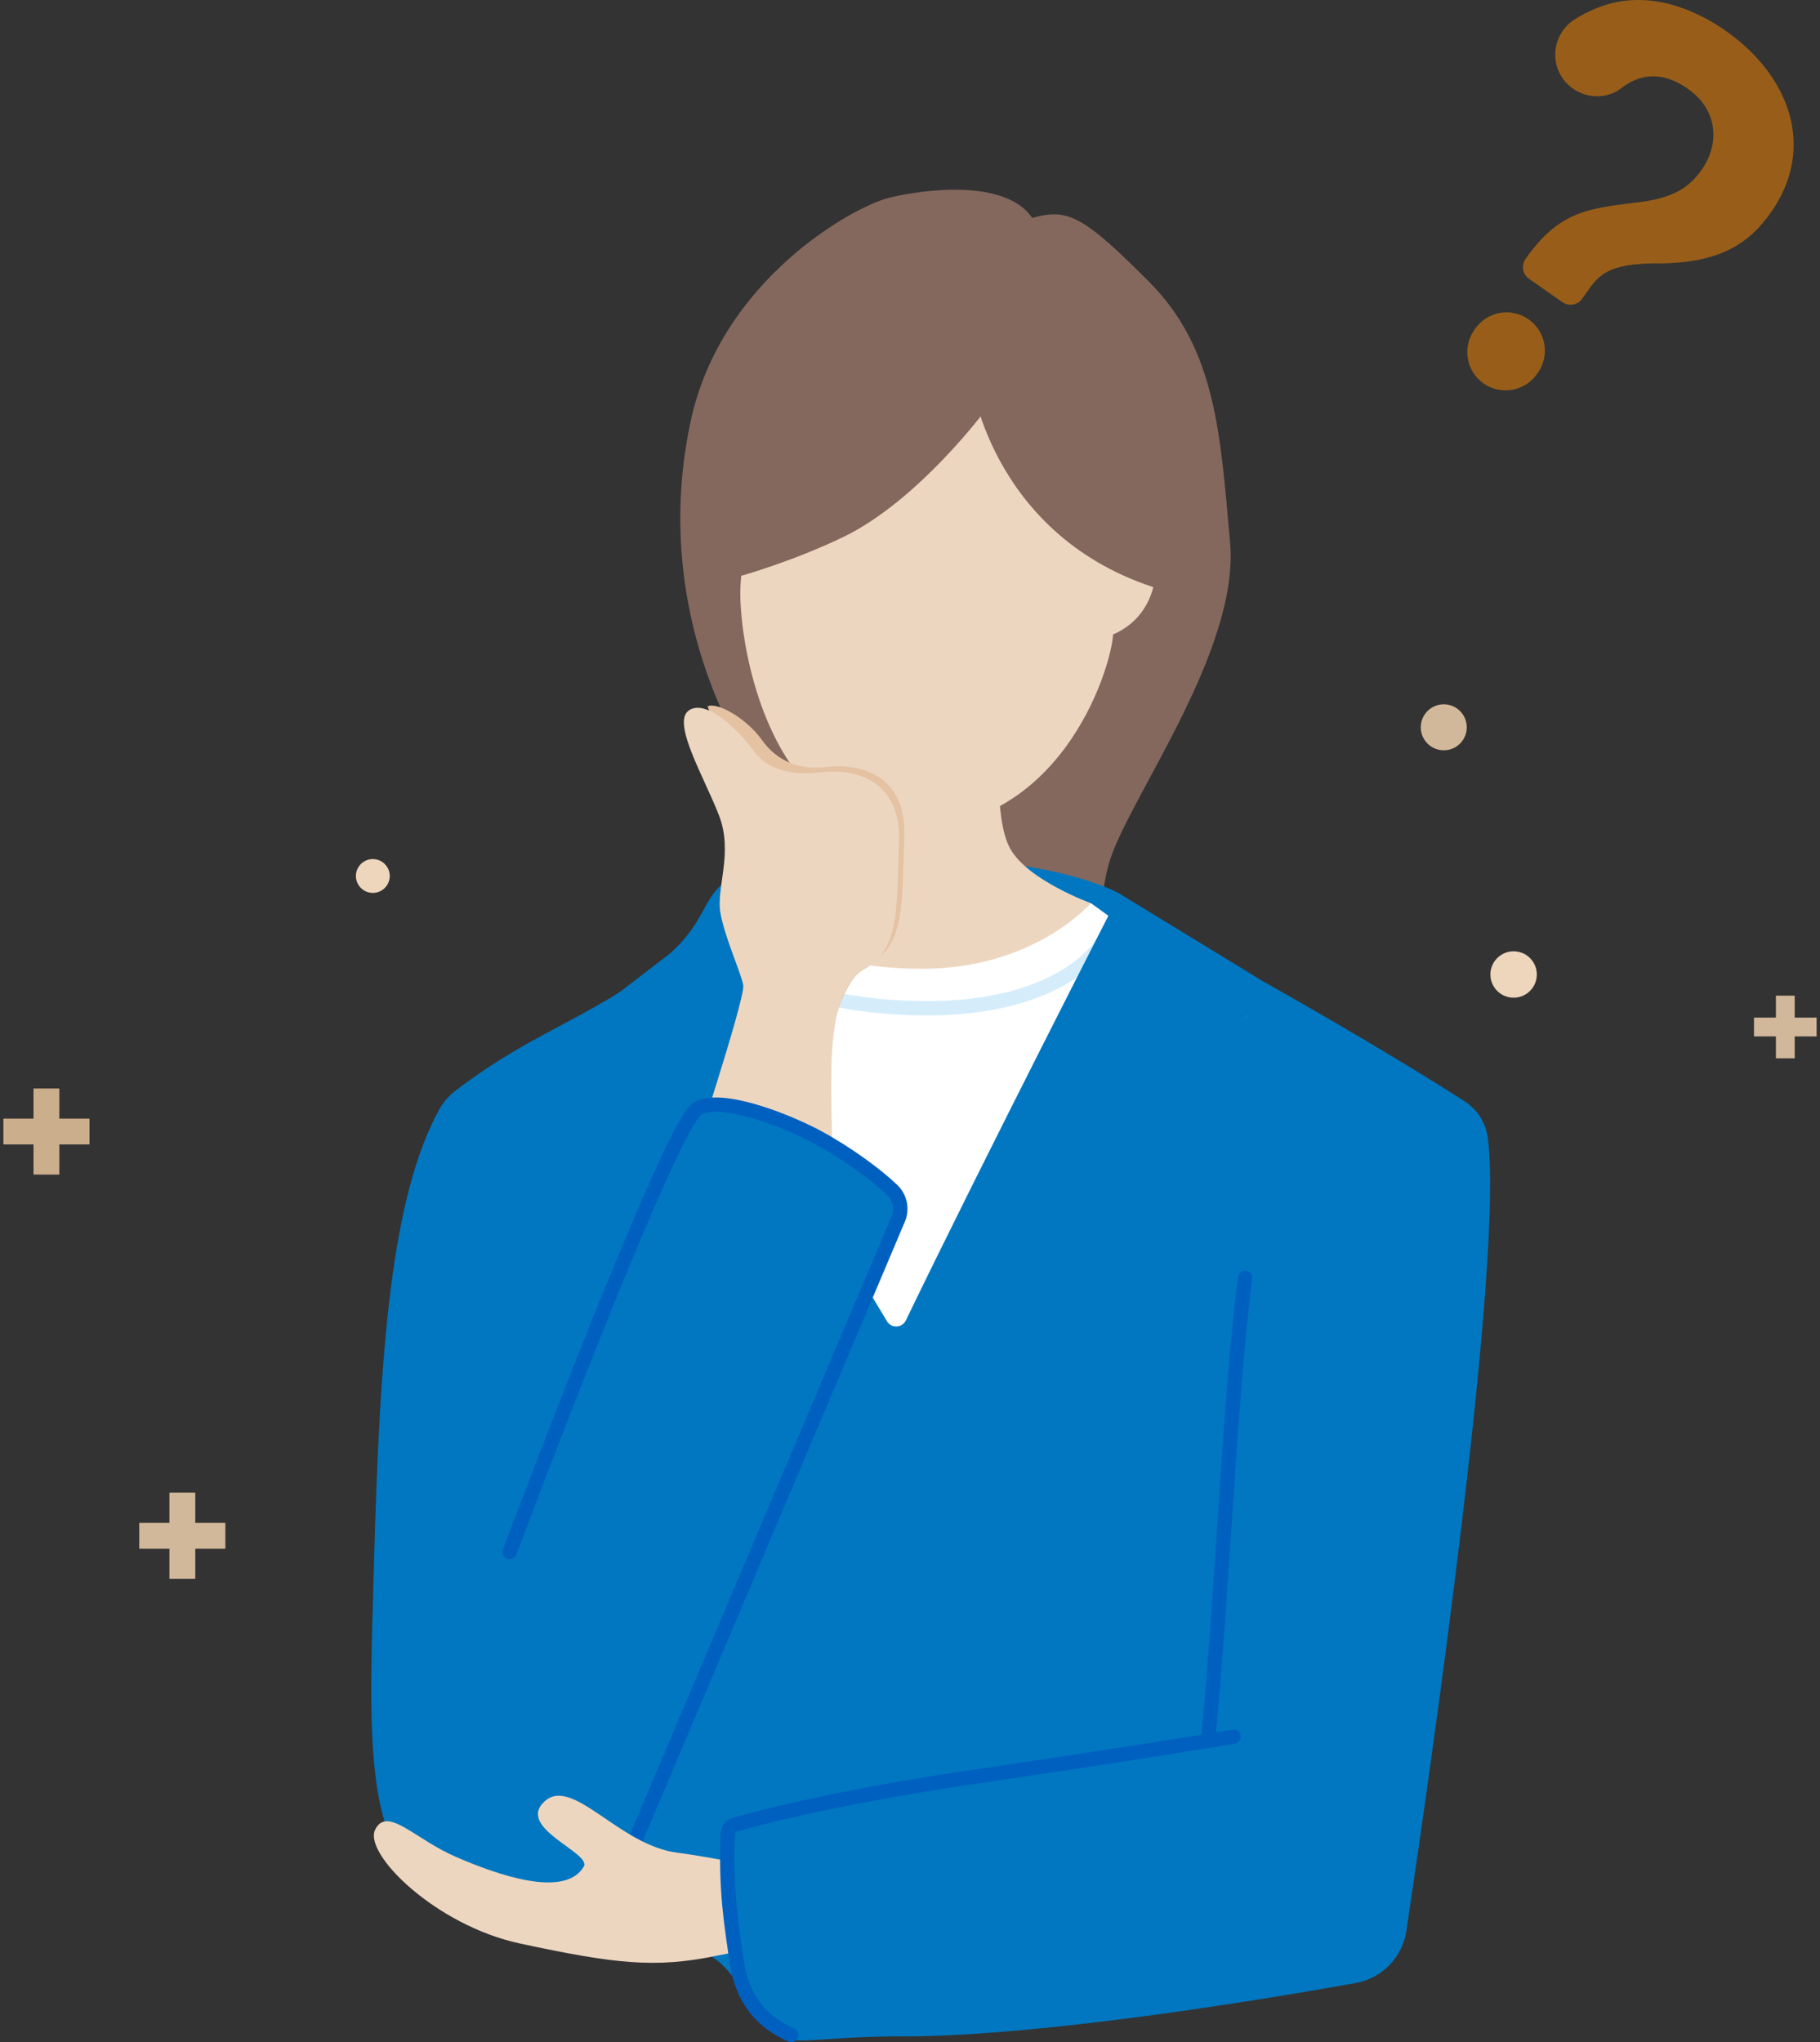 <svg width="254" height="285" viewBox="0 0 254 285" fill="none" xmlns="http://www.w3.org/2000/svg">
<rect x="0" y="0" width="254" height="285" fill="#333333" stroke="none"/>
<path d="M155.434 141.282C155.434 141.282 151.91 128.669 155.054 119.602C158.198 110.534 173.013 90.441 171.667 75.655C170.322 60.87 169.788 48.798 160.407 39.372C151.032 29.94 148.985 29.077 144.049 30.408C140.379 24.953 128.957 26.386 124.014 27.622C119.071 28.857 100.659 39.021 96.403 58.728C92.147 78.441 97.997 94.938 103.496 104.655C109.002 114.366 100.037 131.506 100.037 131.506C100.037 131.506 115.298 142.54 123.729 143.117C132.16 143.695 155.427 141.275 155.427 141.275L155.434 141.282Z" fill="#84685D"/>
<path d="M125.791 284.199C108.366 284.199 109.704 287.518 103.869 278.283C101.683 274.817 99.613 271.395 91.994 271.234C78.24 270.942 70.452 268.594 61.275 264.105C50.505 258.84 51.528 242.373 52.201 217.906C53.013 188.241 54.599 167.006 61.319 154.81C61.868 153.815 62.621 152.952 63.528 152.258C75.278 143.213 84.565 141.443 93.698 132.932C103.182 124.098 92.564 119.865 128.774 119.865C148.005 119.865 156.268 124.735 156.268 124.735L176.376 137.019C176.376 137.019 192.171 145.838 204.441 153.727C206.203 154.861 207.358 156.711 207.636 158.787C209.932 175.81 199.519 247.842 196.28 269.465C195.724 273.172 192.88 276.104 189.187 276.762C176.142 279.095 145.322 284.213 125.798 284.213L125.791 284.199Z" fill="#0077C0"/>
<path d="M128.767 138.869C151.39 138.869 152.239 126.051 152.239 126.051C152.239 126.051 143.493 122.885 141.007 118.483C138.521 114.081 139.633 102.696 139.633 102.696C139.633 102.696 137.271 98.55 128.767 98.55C120.263 98.55 117.901 102.696 117.901 102.696C117.901 102.696 119.012 114.081 116.526 118.483C114.04 122.885 105.295 126.051 105.295 126.051C105.295 126.051 106.143 138.869 128.767 138.869Z" fill="#EDD6C0"/>
<path d="M155.983 67.984C155.924 58.201 150.44 44.352 136.437 44.432C110.662 44.578 104.958 58.581 103.357 81.527C102.867 88.495 106.75 114.461 125.016 115.572C147.749 116.961 155.047 93.489 155.339 88.561C155.339 88.466 160.874 86.755 161.313 79.611C161.767 72.167 161.606 67.948 155.975 67.977L155.983 67.984Z" fill="#EDD6C0"/>
<path d="M137.534 57.243C137.534 57.243 128.152 69.886 117.725 74.931C110.684 78.332 103.445 80.365 103.445 80.365L98.502 68.877L114.727 41.339L143.274 38.393L137.534 57.243Z" fill="#84685D"/>
<path d="M135.611 53.302C135.611 53.302 138.624 75.875 163.105 82.595C166.447 74.522 161.27 49.668 161.27 49.668L140.92 43.555L135.619 53.302H135.611Z" fill="#84685D"/>
<path d="M105.301 126.044C105.301 126.044 108.716 135.206 128.774 135.206C144.363 135.206 152.246 126.044 152.246 126.044L173.999 141.772C173.999 141.772 147.325 204.928 122.039 209.03C96.746 213.132 81.873 147.637 81.873 147.637L105.309 126.044H105.301Z" fill="white"/>
<path d="M153.731 131.747C153.731 131.747 147.962 141.641 126.354 140.653C104.747 139.666 100.213 130.592 100.213 130.592" stroke="#D5EDFA" stroke-width="2" stroke-miterlimit="10"/>
<path d="M156.26 124.728C156.26 124.728 137.467 161.398 126.419 184.285C125.899 185.353 124.415 185.426 123.794 184.41C120.861 179.598 117.834 174.392 116.065 170.721C111.853 161.968 100.826 126.044 100.826 126.044L93.697 132.924L74.568 147.644L79.752 186.618L115.202 217.534C113.586 229.767 113.812 241.189 113.812 241.189L153.62 206.346L174.635 139.747L156.26 124.735V124.728Z" fill="#0077C0"/>
<path d="M96.52 163.665C96.52 163.665 104.798 138.533 104.461 136.756C104.125 134.98 101.961 130.314 101.288 126.768C100.622 123.222 103.043 119.734 101.003 114.454C98.955 109.175 100.323 102.309 98.751 98.587C100.067 97.929 104.169 100.239 106.311 103.245C108.454 106.257 111.576 107.508 115.43 107.04C119.283 106.572 126.559 107.574 126.2 116.823C125.842 126.073 126.361 131.762 121.367 134.541C116.38 137.319 115.495 147.198 115.473 150.876C115.452 154.554 115.327 167.431 115.327 167.431C115.327 167.431 108.315 168.235 105.492 167.19C102.67 166.144 96.52 163.658 96.52 163.658V163.665Z" fill="#E4C2A2"/>
<path d="M95.788 164.396C95.788 164.396 104.066 139.264 103.729 137.487C103.393 135.71 101.229 131.045 100.556 127.499C99.89 123.952 102.384 119.061 100.336 113.781C98.289 108.502 93.777 100.941 96.081 99.193C98.377 97.446 102.932 101.658 105.075 104.663C107.217 107.675 110.844 108.231 114.698 107.771C118.551 107.31 125.827 108.304 125.468 117.554C125.11 126.804 125.629 132.493 120.635 135.272C115.648 138.05 116.043 148.521 116.021 152.199C115.999 155.877 116.387 168.491 116.387 168.491C116.387 168.491 107.583 168.966 104.76 167.928C101.938 166.882 95.788 164.396 95.788 164.396Z" fill="#EDD6C0"/>
<path d="M173.772 178.348C171.644 194.274 170.452 224.861 168.588 242.863Z" fill="#0077C0"/>
<path d="M173.772 178.348C171.644 194.274 170.452 224.861 168.588 242.863" stroke="#0060C0" stroke-width="2" stroke-miterlimit="10" stroke-linecap="round"/>
<path d="M71.125 216.605C71.125 216.605 93.434 157.084 97.317 154.737C100.666 152.711 110.201 156.58 114.274 158.81C118.347 161.04 122.412 164.045 124.548 166.115C125.622 167.153 125.944 168.747 125.359 170.122L83.819 268.28" fill="#0077C0"/>
<path d="M71.125 216.605C71.125 216.605 93.434 157.084 97.317 154.737C100.666 152.711 110.201 156.58 114.274 158.81C118.347 161.04 122.412 164.045 124.548 166.115C125.622 167.153 125.944 168.747 125.359 170.122L83.819 268.28" stroke="#0060C0" stroke-width="2" stroke-miterlimit="10" stroke-linecap="round"/>
<path d="M108.241 261.173C108.241 261.173 100.68 259.36 94.56 258.577C86.326 257.532 79.87 247.748 75.95 251.455C72.031 255.162 82.634 258.577 81.464 260.53C78.787 264.99 69.377 261.641 63.629 259.155C57.882 256.669 54.043 251.996 52.361 255.345C50.679 258.694 60.778 268.705 72.543 271.235C85.756 274.072 91.43 274.723 99.905 272.968C105.696 271.768 115.275 270.503 115.275 270.503L113.52 261.166H108.241V261.173Z" fill="#EDD6C0"/>
<path d="M172.15 242.38C172.15 242.38 157.043 244.896 137.051 247.813C122.624 249.919 110.069 252.478 102.494 254.687C101.975 254.84 101.609 255.316 101.58 255.857C101.214 263.842 102.143 268.975 102.765 273.428C103.372 277.808 105.236 281.735 110.428 284.009" fill="#0077C0"/>
<path d="M172.15 242.38C172.15 242.38 157.043 244.896 137.051 247.813C122.624 249.919 110.069 252.478 102.494 254.687C101.975 254.84 101.609 255.316 101.58 255.857C101.214 263.842 102.143 268.975 102.765 273.428C103.372 277.808 105.236 281.735 110.428 284.009" stroke="#0060C0" stroke-width="2" stroke-miterlimit="10" stroke-linecap="round"/>
<path d="M205.743 46.07L205.882 45.873C207.578 43.452 210.912 42.867 213.325 44.564C215.746 46.26 216.331 49.587 214.634 52.008L214.495 52.205C212.799 54.625 209.465 55.21 207.052 53.514C204.631 51.818 204.046 48.49 205.743 46.07ZM231.423 36.755C224.374 36.74 223.124 38.385 221.398 40.849L220.806 41.69C220.177 42.582 218.941 42.802 218.049 42.173L213.384 38.904C212.492 38.275 212.272 37.04 212.901 36.148C217.537 29.537 221.5 29.121 228.286 28.272C233.31 27.731 235.671 26.291 237.485 23.702C239.986 20.134 239.832 15.388 235.554 12.39C231.547 9.582 228.403 10.65 226.268 12.303C224.301 13.816 221.552 13.794 219.519 12.368C216.133 9.992 216.258 4.961 219.738 2.724C220.681 2.117 221.756 1.554 222.992 1.071C230.487 -1.89 237.536 1.985 240.841 4.303C249.784 10.577 253.484 20.609 247.166 29.625C244.117 33.968 240.059 36.725 231.423 36.769V36.755Z" fill="#985E19"/>
<path d="M27.251 208.327H23.646V220.341H27.251V208.327Z" fill="#D2B89A"/>
<path d="M31.45 216.137V212.532H19.436V216.137H31.45Z" fill="#D2B89A"/>
<path d="M8.282 151.914H4.677V163.928H8.282V151.914Z" fill="#CBAE8C"/>
<path d="M12.488 159.724V156.119H0.474V159.724H12.488Z" fill="#CBAE8C"/>
<path d="M250.47 138.958H247.845V147.703H250.47V138.958Z" fill="#D2B89A"/>
<path d="M253.526 144.646V142.021H244.788V144.646H253.526Z" fill="#D2B89A"/>
<path d="M211.24 139.243C213.029 139.243 214.479 137.793 214.479 136.004C214.479 134.215 213.029 132.765 211.24 132.765C209.451 132.765 208.001 134.215 208.001 136.004C208.001 137.793 209.451 139.243 211.24 139.243Z" fill="#EDD6BC"/>
<path d="M52.032 124.618C53.337 124.618 54.394 123.56 54.394 122.256C54.394 120.951 53.337 119.894 52.032 119.894C50.728 119.894 49.671 120.951 49.671 122.256C49.671 123.56 50.728 124.618 52.032 124.618Z" fill="#EDD6BC"/>
<path d="M201.493 104.714C203.266 104.714 204.703 103.277 204.703 101.504C204.703 99.731 203.266 98.294 201.493 98.294C199.72 98.294 198.283 99.731 198.283 101.504C198.283 103.277 199.72 104.714 201.493 104.714Z" fill="#D2B89A"/>
</svg>

